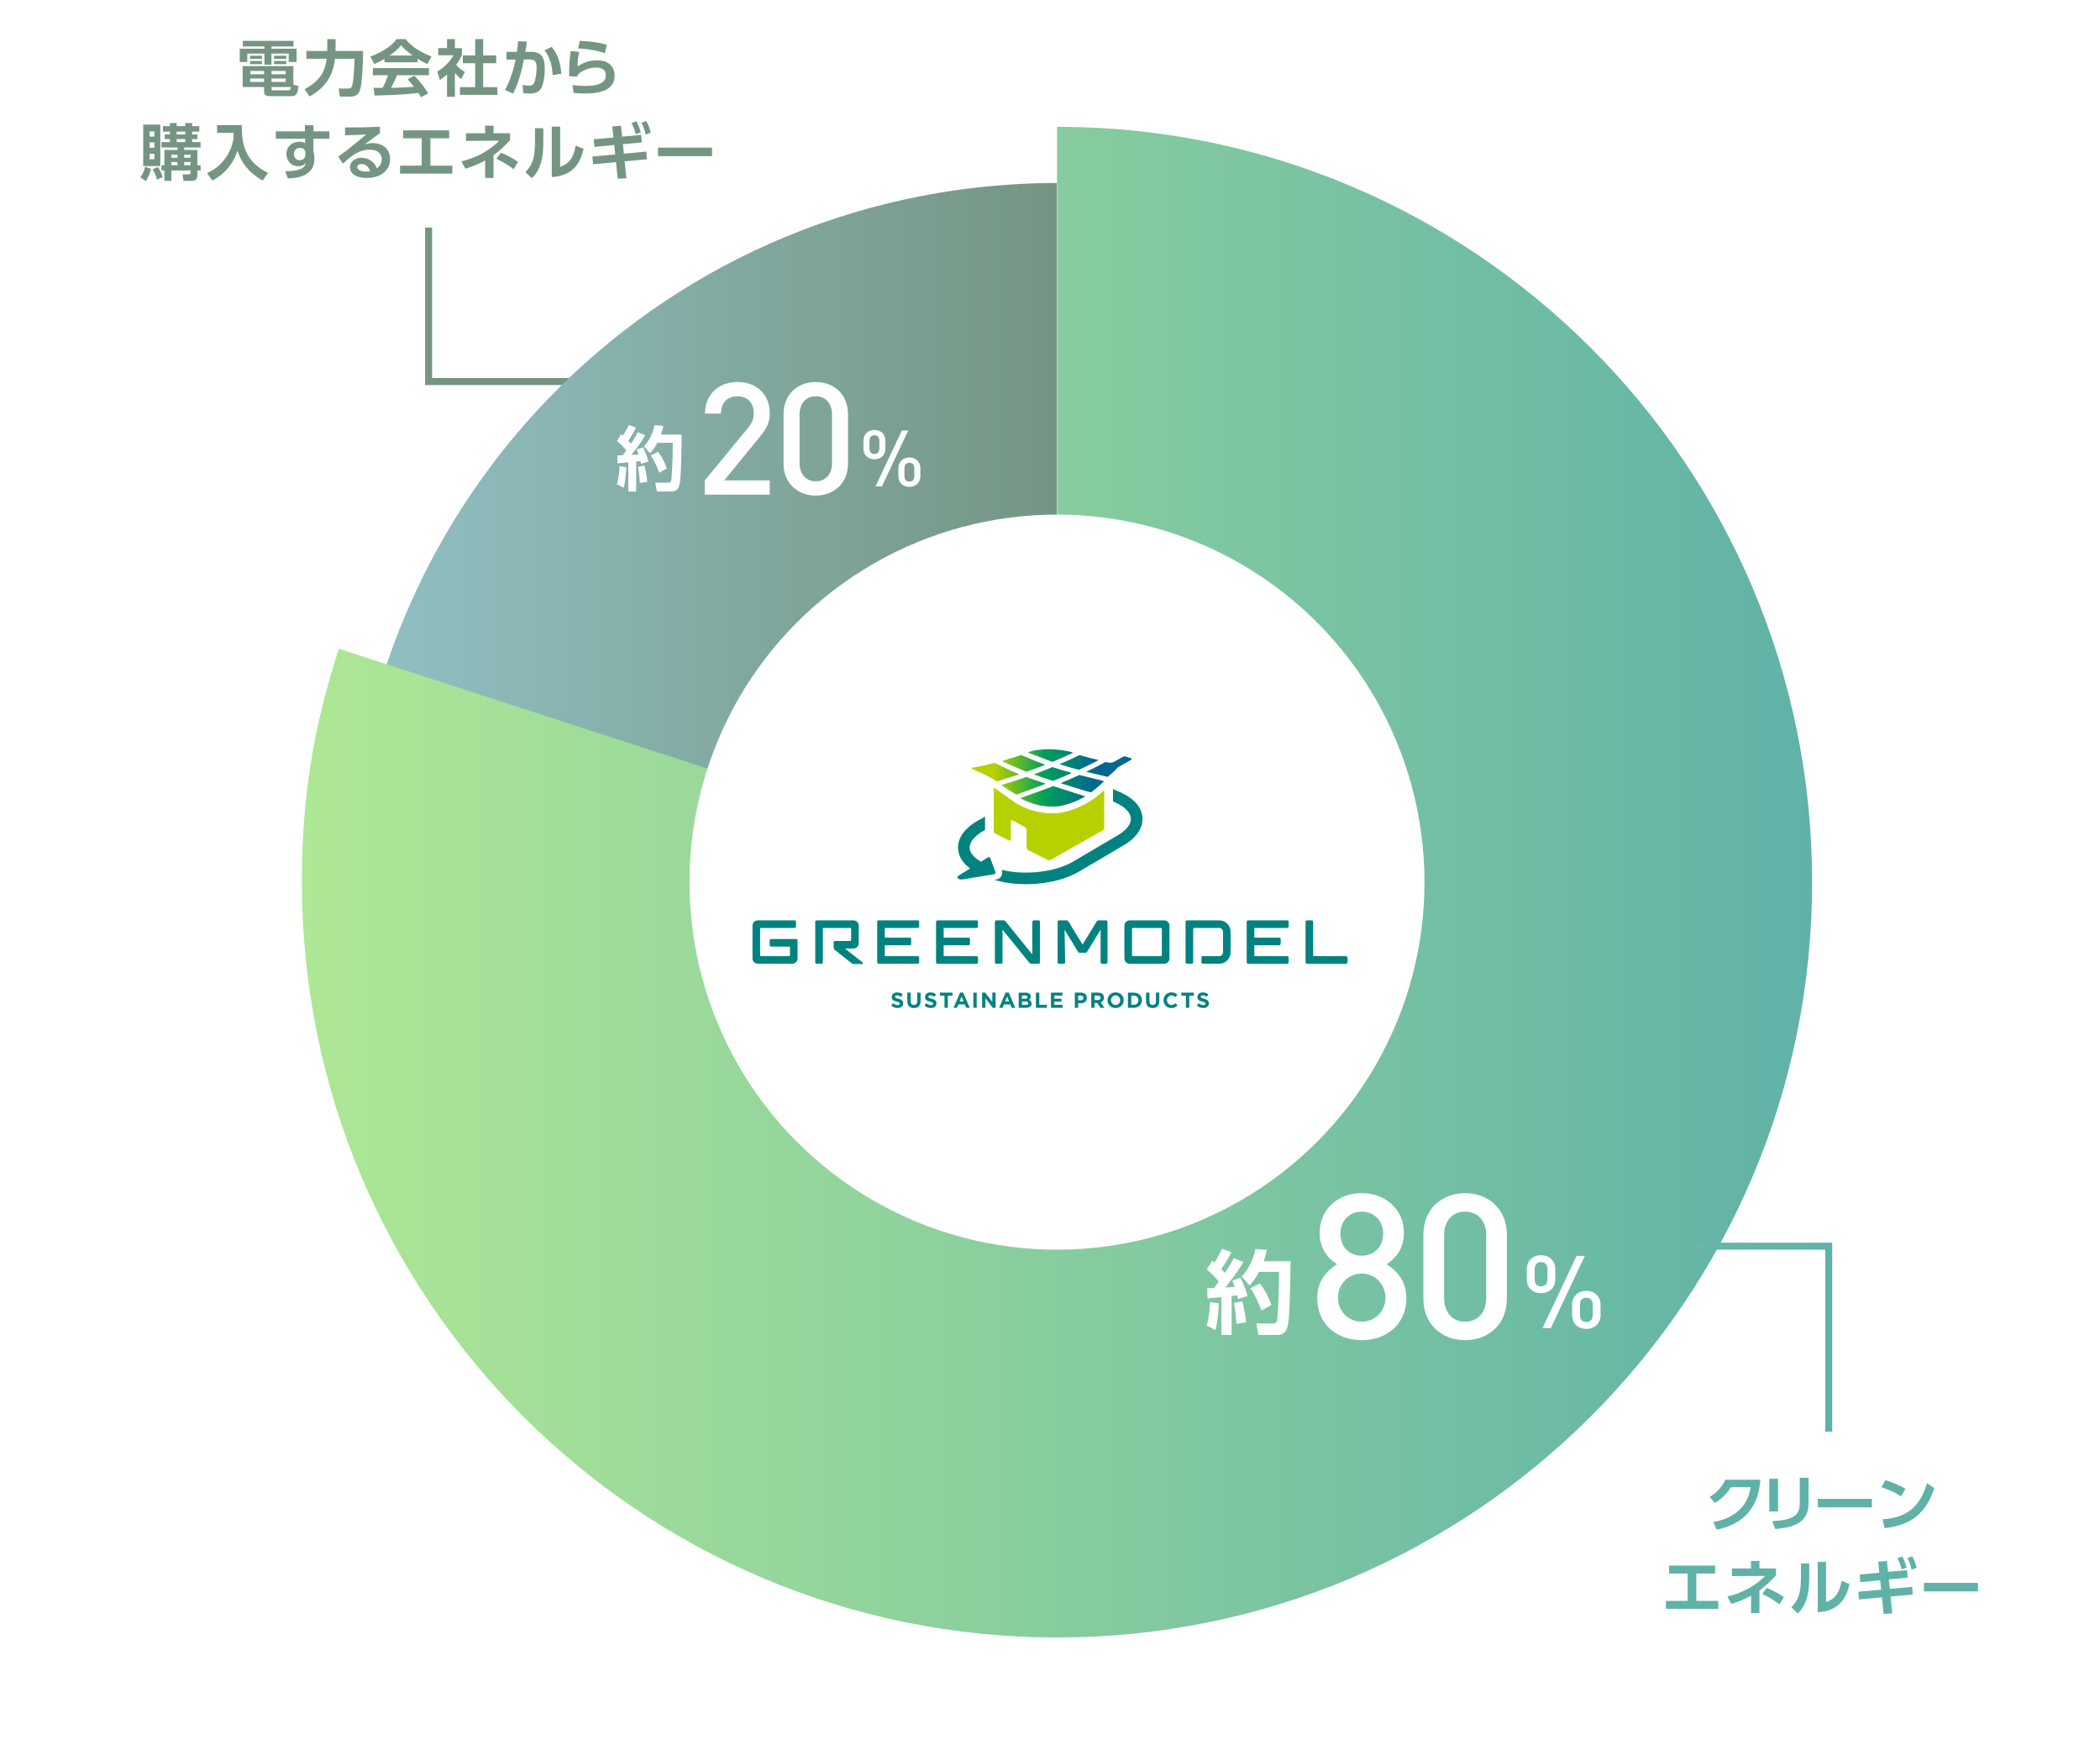 <?xml version="1.0" encoding="UTF-8"?><svg id="_レイヤー_1" xmlns="http://www.w3.org/2000/svg" width="600" height="500" xmlns:xlink="http://www.w3.org/1999/xlink" viewBox="0 0 600 500"><defs><style>.cls-1{fill:url(#_買う電気);}.cls-1,.cls-2,.cls-3,.cls-4,.cls-5,.cls-6,.cls-7,.cls-8,.cls-9,.cls-10,.cls-11,.cls-12,.cls-13,.cls-14,.cls-15,.cls-16,.cls-17{stroke-width:0px;}.cls-2{fill:#60b2a8;}.cls-3{fill:url(#_名称未設定グラデーション_3-7);}.cls-4{fill:url(#_名称未設定グラデーション_3-6);}.cls-5{fill:url(#_名称未設定グラデーション_3-4);}.cls-6{fill:url(#_名称未設定グラデーション_3-5);}.cls-7{fill:url(#_名称未設定グラデーション_3-2);}.cls-8{fill:url(#_名称未設定グラデーション_3-3);}.cls-9{fill:url(#_名称未設定グラデーション_3-9);}.cls-10{fill:url(#_名称未設定グラデーション_3-8);}.cls-18{stroke:url(#_名称未設定グラデーション_21);}.cls-18,.cls-19{fill:none;stroke-miterlimit:10;stroke-width:2px;}.cls-19{stroke:#759583;}.cls-11{fill:url(#_名称未設定グラデーション_2);}.cls-12{fill:url(#_名称未設定グラデーション_3);}.cls-13{fill:#b7d100;}.cls-14{filter:url(#drop-shadow-3);}.cls-14,.cls-15{fill:#fff;}.cls-16{fill:#759583;}.cls-17{fill:#008380;}</style><linearGradient id="_買う電気" x1="99.978" y1="167.194" x2="301.927" y2="167.194" gradientUnits="userSpaceOnUse"><stop offset="0" stop-color="#91c1c5"/><stop offset="1" stop-color="#759583"/></linearGradient><linearGradient id="_名称未設定グラデーション_2" x1="86.25" y1="252" x2="517.75" y2="252" gradientUnits="userSpaceOnUse"><stop offset="0" stop-color="#aee795"/><stop offset="1" stop-color="#60b2a8"/></linearGradient><filter id="drop-shadow-3" filterUnits="userSpaceOnUse"><feOffset dx="1" dy="1"/><feGaussianBlur result="blur" stdDeviation="2"/><feFlood flood-color="#000" flood-opacity=".3"/><feComposite in2="blur" operator="in"/><feComposite in="SourceGraphic"/></filter><linearGradient id="_名称未設定グラデーション_3" x1="283.966" y1="221.104" x2="312.983" y2="221.104" gradientUnits="userSpaceOnUse"><stop offset="0" stop-color="#b7d100"/><stop offset=".5" stop-color="#009e5a"/><stop offset="1" stop-color="#006692"/></linearGradient><linearGradient id="_名称未設定グラデーション_3-2" x1="283.966" y1="215.836" x2="312.983" y2="215.836" xlink:href="#_名称未設定グラデーション_3"/><linearGradient id="_名称未設定グラデーション_3-3" x1="283.966" y1="218.085" x2="312.983" y2="218.085" xlink:href="#_名称未設定グラデーション_3"/><linearGradient id="_名称未設定グラデーション_3-4" x1="283.966" y1="217.808" x2="312.984" y2="217.808" xlink:href="#_名称未設定グラデーション_3"/><linearGradient id="_名称未設定グラデーション_3-5" x1="283.966" y1="227.49" x2="312.983" y2="227.49" xlink:href="#_名称未設定グラデーション_3"/><linearGradient id="_名称未設定グラデーション_3-6" x1="283.966" y1="223.868" x2="312.983" y2="223.868" xlink:href="#_名称未設定グラデーション_3"/><linearGradient id="_名称未設定グラデーション_3-7" x1="283.966" y1="224.471" x2="312.984" y2="224.471" xlink:href="#_名称未設定グラデーション_3"/><linearGradient id="_名称未設定グラデーション_3-8" x1="283.966" y1="220.598" x2="312.984" y2="220.598" xlink:href="#_名称未設定グラデーション_3"/><linearGradient id="_名称未設定グラデーション_3-9" x1="283.966" y1="218.99" x2="312.983" y2="218.99" xlink:href="#_名称未設定グラデーション_3"/><linearGradient id="_名称未設定グラデーション_21" x1="484" y1="382" x2="523.5" y2="382" gradientUnits="userSpaceOnUse"><stop offset="0" stop-color="#69b8a6"/><stop offset="1" stop-color="#60b2a8"/></linearGradient></defs><polyline class="cls-19" points="122.457 65 122.457 109 164.339 109"/><path class="cls-1" d="M301.927,254.043l-199.96,28.082c-15.521-110.355,61.422-212.388,171.857-227.897,8.835-1.241,19.181-1.964,28.102-1.964v201.779Z"/><path class="cls-11" d="M302,252V36.217c119.155,0,215.75,96.609,215.75,215.783s-96.595,215.783-215.75,215.783-215.75-96.609-215.75-215.783c0-23.835,3.195-44.012,10.56-66.681l205.19,66.681Z"/><circle class="cls-14" cx="301" cy="251" r="105"/><path class="cls-17" d="M256.674,285.301c-.75-.192-.936-.285-.936-.57v-.013c0-.211.192-.378.558-.378s.744.161,1.129.428l.496-.719c-.44-.353-.979-.552-1.612-.552-.887,0-1.519.521-1.519,1.308v.012c0,.862.564,1.104,1.438,1.327.725.186.874.31.874.552v.012c0,.254-.236.409-.626.409-.496,0-.905-.205-1.296-.527l-.564.676c.521.465,1.184.694,1.841.694.936,0,1.593-.483,1.593-1.345v-.012c0-.757-.496-1.073-1.377-1.302Z"/><path class="cls-17" d="M262.066,286.045c0,.688-.353,1.041-.936,1.041s-.936-.366-.936-1.072v-2.455h-.955v2.48c0,1.277.713,1.928,1.879,1.928s1.904-.645,1.904-1.959v-2.449h-.955v2.487Z"/><path class="cls-17" d="M266.181,285.301c-.75-.192-.936-.285-.936-.57v-.013c0-.211.192-.378.558-.378s.744.161,1.129.428l.496-.719c-.44-.353-.98-.552-1.612-.552-.887,0-1.519.521-1.519,1.308v.012c0,.862.564,1.104,1.438,1.327.725.186.874.31.874.552v.012c0,.254-.236.409-.626.409-.496,0-.905-.205-1.296-.527l-.564.676c.521.465,1.184.694,1.841.694.936,0,1.593-.483,1.593-1.345v-.012c0-.757-.496-1.073-1.376-1.302Z"/><polygon class="cls-17" points="268.536 284.439 269.856 284.439 269.856 287.899 270.811 287.899 270.811 284.439 272.132 284.439 272.132 283.559 268.536 283.559 268.536 284.439"/><path class="cls-17" d="M274.313,283.528l-1.86,4.371h.974l.397-.974h1.835l.397.974h.998l-1.86-4.371h-.88ZM274.164,286.082l.577-1.407.576,1.407h-1.153Z"/><rect class="cls-17" x="278.099" y="283.559" width=".955" height="4.34"/><polygon class="cls-17" points="283.517 286.231 281.484 283.559 280.603 283.559 280.603 287.899 281.546 287.899 281.546 285.14 283.648 287.899 284.46 287.899 284.46 283.559 283.517 283.559 283.517 286.231"/><path class="cls-17" d="M287.328,283.528l-1.86,4.371h.973l.397-.974h1.835l.397.974h.998l-1.86-4.371h-.881ZM287.18,286.082l.577-1.407.576,1.407h-1.153Z"/><path class="cls-17" d="M293.936,285.63c.31-.173.57-.446.57-.936v-.012c0-.298-.099-.539-.298-.738-.248-.248-.639-.384-1.135-.384h-2.015v4.34h2.065c.98,0,1.625-.397,1.625-1.19v-.012c0-.583-.31-.874-.812-1.067ZM291.989,284.396h.942c.403,0,.626.161.626.446v.012c0,.322-.267.459-.688.459h-.881v-.918ZM293.8,286.59c0,.323-.254.472-.676.472h-1.135v-.955h1.104c.49,0,.707.18.707.471v.012Z"/><polygon class="cls-17" points="296.941 283.559 295.986 283.559 295.986 287.899 299.105 287.899 299.105 287.031 296.941 287.031 296.941 283.559"/><polygon class="cls-17" points="301.224 286.138 303.27 286.138 303.27 285.288 301.224 285.288 301.224 284.408 303.549 284.408 303.549 283.559 300.275 283.559 300.275 287.899 303.58 287.899 303.58 287.05 301.224 287.05 301.224 286.138"/><path class="cls-17" d="M308.86,283.559h-1.773v4.34h.955v-1.302h.725c.974,0,1.755-.521,1.755-1.525v-.012c0-.887-.626-1.501-1.662-1.501ZM309.555,285.09c0,.372-.279.657-.757.657h-.756v-1.327h.738c.477,0,.775.23.775.657v.012Z"/><path class="cls-17" d="M315.412,285.003v-.012c0-.409-.13-.75-.372-.992-.286-.285-.713-.441-1.265-.441h-1.984v4.34h.955v-1.389h.75l.93,1.389h1.116l-1.06-1.55c.552-.205.93-.645.93-1.346ZM314.444,285.053c0,.366-.267.614-.732.614h-.967v-1.247h.949c.465,0,.75.211.75.62v.012Z"/><path class="cls-17" d="M318.752,283.484c-1.339,0-2.313,1.011-2.313,2.245v.012c0,1.234.961,2.232,2.3,2.232s2.313-1.01,2.313-2.244v-.012c0-1.234-.961-2.232-2.3-2.232ZM320.054,285.741c0,.744-.533,1.352-1.302,1.352s-1.315-.62-1.315-1.364v-.012c0-.744.534-1.352,1.302-1.352s1.315.62,1.315,1.364v.012Z"/><path class="cls-17" d="M323.958,283.559h-1.693v4.34h1.693c1.364,0,2.306-.948,2.306-2.17v-.012c0-1.222-.942-2.158-2.306-2.158ZM325.266,285.741c0,.769-.527,1.296-1.308,1.296h-.738v-2.616h.738c.781,0,1.308.539,1.308,1.308v.012Z"/><path class="cls-17" d="M330.274,286.045c0,.688-.353,1.041-.936,1.041s-.936-.366-.936-1.072v-2.455h-.955v2.48c0,1.277.713,1.928,1.879,1.928s1.903-.645,1.903-1.959v-2.449h-.955v2.487Z"/><path class="cls-17" d="M334.693,287.093c-.744,0-1.259-.62-1.259-1.364v-.012c0-.744.527-1.352,1.259-1.352.434,0,.775.186,1.11.49l.608-.701c-.403-.397-.893-.67-1.711-.67-1.333,0-2.263,1.011-2.263,2.245v.012c0,1.246.949,2.232,2.226,2.232.837,0,1.333-.298,1.779-.775l-.608-.614c-.341.31-.645.508-1.141.508Z"/><polygon class="cls-17" points="337.512 284.439 338.833 284.439 338.833 287.899 339.788 287.899 339.788 284.439 341.108 284.439 341.108 283.559 337.512 283.559 337.512 284.439"/><path class="cls-17" d="M344.008,285.301c-.75-.192-.936-.285-.936-.57v-.013c0-.211.192-.378.558-.378s.744.161,1.129.428l.496-.719c-.44-.353-.98-.552-1.612-.552-.886,0-1.519.521-1.519,1.308v.012c0,.862.564,1.104,1.438,1.327.726.186.874.31.874.552v.012c0,.254-.236.409-.626.409-.496,0-.905-.205-1.296-.527l-.564.676c.521.465,1.184.694,1.841.694.936,0,1.594-.483,1.594-1.345v-.012c0-.757-.496-1.073-1.377-1.302Z"/><path class="cls-17" d="M367.772,262.91h-11.156c-.229,0-.415.186-.415.415v11.581c0,.228.186.414.415.414h11.156c.229,0,.415-.186.415-.414v-1.349c0-.229-.186-.415-.415-.415h-9.392v-3.11h7.113c.229,0,.415-.186.415-.415v-1.35c0-.228-.186-.414-.415-.414h-7.113v-2.764h9.392c.229,0,.415-.186.415-.415v-1.349c0-.229-.186-.415-.415-.415Z"/><path class="cls-17" d="M267.856,275.32h11.156c.228,0,.414-.186.414-.414v-1.349c0-.229-.186-.415-.414-.415h-9.393v-3.11h7.114c.228,0,.414-.186.414-.415v-1.35c0-.228-.186-.414-.414-.414h-7.114v-2.764h9.393c.228,0,.414-.186.414-.415v-1.349c0-.229-.186-.415-.414-.415h-11.156c-.229,0-.415.186-.415.415v11.581c0,.228.186.414.415.414Z"/><path class="cls-17" d="M262.615,274.906v-1.349c0-.229-.186-.415-.414-.415h-9.393v-3.11h7.114c.228,0,.414-.186.414-.415v-1.35c0-.228-.186-.414-.414-.414h-7.114v-2.764h9.393c.228,0,.414-.186.414-.415v-1.349c0-.229-.186-.415-.414-.415h-11.157c-.229,0-.414.186-.414.415v11.581c0,.228.186.414.414.414h11.157c.228,0,.414-.186.414-.414Z"/><path class="cls-17" d="M332.595,275.321c.847,0,1.535-.689,1.535-1.536v-9.339c0-.847-.689-1.536-1.535-1.536h-9.807c-.847,0-1.535.689-1.535,1.536v9.339c0,.847.689,1.536,1.535,1.536h9.807ZM323.432,272.894v-7.557c0-.136.111-.248.248-.248h8.024c.137,0,.248.111.248.248v7.557c0,.137-.111.248-.248.248h-8.024c-.137,0-.248-.111-.248-.248Z"/><path class="cls-17" d="M286.431,274.906v-9.347l7.699,9.519c.111.139.328.243.507.243h2.079c.229,0,.414-.186.414-.415v-11.581c0-.229-.186-.415-.414-.415h-1.35c-.229,0-.415.186-.415.415v9.347l-7.698-9.52c-.112-.138-.329-.242-.507-.242h-2.078c-.228,0-.414.186-.414.415v11.581c0,.229.186.415.414.415h1.35c.228,0,.414-.186.414-.415Z"/><path class="cls-17" d="M316.013,262.91h-2.146c-.186,0-.4.12-.499.279l-4.065,6.644-4.066-6.642c-.096-.16-.311-.281-.498-.281h-2.145c-.228,0-.414.186-.414.415v11.581c0,.229.186.415.414.415h1.326c.11,0,.215-.043.293-.123.078-.08.12-.185.118-.296l-.166-9.287,3.855,6.298c.098.16.312.28.499.28h1.569c.186,0,.401-.12.499-.279l3.867-6.321v9.312c0,.229.186.415.415.415h1.144c.228,0,.414-.186.414-.415v-11.581c0-.229-.186-.415-.414-.415Z"/><path class="cls-17" d="M384.585,273.142l-9.393-.018v-9.799c0-.229-.186-.415-.414-.415h-1.35c-.228,0-.414.186-.414.415v11.581c0,.229.186.415.414.415h11.157c.229,0,.415-.186.415-.415v-1.349c0-.229-.186-.415-.415-.415Z"/><path class="cls-17" d="M227.463,268.235h-7.144c-.228,0-.414.186-.414.415v1.35c0,.229.186.415.414.415h5.381v2.479c0,.137-.111.248-.249.248h-8.024c-.137,0-.248-.111-.248-.248v-7.557c0-.136.111-.248.248-.248h9.591c.229,0,.415-.186.415-.414v-1.35c0-.229-.186-.415-.415-.415h-10.482c-.847,0-1.536.689-1.536,1.536v9.34c0,.847.689,1.535,1.536,1.535h9.807c.847,0,1.536-.689,1.536-1.535v-5.137c0-.229-.186-.415-.415-.415Z"/><path class="cls-17" d="M246.438,274.913l-5.017-3.932h2.402c.846,0,1.535-.688,1.535-1.535v-5c0-.847-.689-1.535-1.535-1.535h-10.482c-.228,0-.414.186-.414.415v11.581c0,.228.186.414.414.414h1.35c.229,0,.414-.186.414-.414v-9.817h7.827c.136,0,.247.111.247.248v3.216c0,.137-.111.248-.247.248h-4.377c-.204,0-.371.167-.371.371v1.554c0,.204.131.475.291.601l4.849,3.833c.123.114.341.201.507.204l2.42.034c.198,0,.265-.116.284-.164.021-.051.053-.184-.098-.323Z"/><path class="cls-17" d="M348.345,262.911l-9.197-.002c-.229,0-.415.186-.415.414v11.624c0,.204.167.371.371.371h1.431c.204,0,.371-.167.371-.371v-9.493c0-.205.166-.371.371-.371h7.067c.596,0,1.08.485,1.08,1.081v5.898c0,.596-.484,1.081-1.08,1.081h-4.713c-.204,0-.371.167-.371.371v1.433c0,.204.167.371.371.371l4.713-.002c1.794,0,3.254-1.46,3.254-3.254v-5.898c0-1.794-1.459-3.254-3.254-3.254Z"/><path class="cls-17" d="M326.421,233.638c-.157-3-2.435-5.609-6.414-7.344l-1.68-.732c-.11-.048-.222-.094-.334-.14v3.533l.689.3c2.728,1.189,4.341,2.901,4.428,4.557.087,1.656-1.348,3.449-3.936,4.917l-12.787,7.529c-4.916,2.788-12.725,3.696-18.96,2.496-.415-.085-.814-.177-1.197-.274l.087.468c.095.513-.023,1.051-.323,1.476-.301.425-.768.715-1.283.797l-.657.104c.423.129.863.254,1.319.371.005.001.01.003.015.004,2.406.595,5.047.889,7.728.889.404,0,.809-.008,1.214-.021,4.99-.163,9.995-1.327,13.692-3.425l12.787-7.529c3.776-2.142,5.768-4.974,5.611-7.975Z"/><path class="cls-17" d="M284.405,249.094l-1.451-3.927c-.053-.143-.155-.247-.287-.292-.133-.045-.277-.026-.406.054l-1.976,1.226c-.194-.109-.381-.22-.56-.333-1.656-1.049-2.612-2.295-2.679-3.557-.087-1.657,1.348-3.448,3.936-4.917l.461-.262v-3.812l-2.097,1.19c-3.775,2.142-5.768,4.973-5.611,7.974.101,1.931,1.085,3.697,2.83,5.175.191.162.392.321.602.475l-3.397,2.109c-.237.155-.226.435-.16.598,0,0,.199.574,1.52.416l8.903-1.482c.15-.025.272-.105.343-.227.071-.121.08-.267.028-.41Z"/><path class="cls-12" d="M300.744,219.136c-.018-.006-.037-.005-.054.002-2.065.845-3.079,1.239-5.166,2.003-.031.011-.051.041-.051.074,0,.033.021.062.052.073,2.113.754,3.157,1.104,5.318,1.784.008.002.016.004.023.004.01,0,.02-.002.029-.006,2.079-.83,3.093-1.257,5.167-2.176.03-.013.049-.044.046-.077s-.025-.061-.057-.07c-2.139-.605-3.18-.921-5.307-1.611Z"/><path class="cls-7" d="M293.796,215.007l6.834,2.632c.009.004.018.005.028.005.01,0,.02-.002.03-.006,2.364-.979,3.504-1.481,5.812-2.559.033-.016.05-.052.042-.088-.006-.029-.029-.052-.058-.059-2.149-.606-4.445-.818-5.993-.888-.293-.014-.61-.02-.941-.018-1.7.007-4.104.23-5.753.834-.031.011-.051.04-.051.073s.02.062.05.073Z"/><path class="cls-8" d="M286.448,217.525c.808.331,1.758.757,2.764,1.209,1.405.63,2.858,1.282,4.047,1.728.009.003.018.005.027.005.009,0,.018-.001.026-.004,2.104-.741,3.119-1.12,5.174-1.932.03-.012.05-.042.049-.074,0-.033-.022-.061-.053-.072-1.513-.518-2.821-1.068-4.205-1.65-.798-.335-1.623-.682-2.493-1.024-.017-.007-.036-.007-.054-.001-.012.004-.16.049-.365.112-.593.181-1.826.558-2.905.894-2.058.642-2.059.658-2.063.734-.002.033.019.065.05.078Z"/><path class="cls-5" d="M302.841,218.294c.002.033.024.061.055.071,2.129.661,3.171.963,5.307,1.539.007.002.014.003.02.003.011,0,.022-.002.033-.007,2.435-1.128,3.174-1.482,5.474-2.674.029-.015.046-.047.041-.079s-.028-.059-.06-.066c-1.471-.33-2.41-.589-3.498-.889-.532-.147-1.082-.299-1.761-.478-.018-.005-.037-.003-.054.005-2.315,1.117-3.163,1.495-5.51,2.501-.03.013-.049.043-.047.076Z"/><path class="cls-6" d="M309.94,227.438c-1.611-.475-3.554-1.11-5.433-1.725-1.293-.423-2.515-.823-3.554-1.145-.017-.005-.035-.005-.052.002-2.242.886-7.639,2.794-9.239,3.358-.029.01-.049.036-.052.067-.003.031.013.06.04.075,1.58.883,3.265,1.526,5.008,1.912,1.306.289,2.648.434,4.01.434.584,0,1.172-.027,1.762-.08.957-.11,4.176-.821,7.528-2.756.027-.016.042-.046.038-.077-.004-.031-.026-.057-.055-.066Z"/><path class="cls-4" d="M315.32,223.119c-.506-.152-1.655-.429-2.985-.749-1.301-.313-2.775-.669-3.94-.978-.017-.005-.036-.003-.053.004-2.054.941-3.066,1.382-5.156,2.249-.031.013-.05.043-.048.076.002.033.024.061.056.071.975.29,1.988.614,2.967.927,1.805.577,3.672,1.174,5.503,1.627.006.002.013.002.019.002.016,0,.032-.005.046-.015,1.245-.905,2.601-2.058,3.625-3.083.019-.019.027-.048.02-.074-.007-.027-.027-.048-.053-.056Z"/><path class="cls-3" d="M298.658,223.889c0-.033-.022-.062-.054-.072-2.143-.704-3.187-1.068-5.316-1.856-.017-.006-.036-.006-.053,0-2.723.948-4.064,1.379-6.831,2.198l-.158.05c-.028.009-.048.032-.053.061-.005.029.006.058.029.076.694.536,1.589,1.079,2.535,1.654.521.317,1.06.644,1.576.977.013.008.028.013.042.013.009,0,.018-.001.026-.004,2.916-1.031,6.243-2.271,8.206-3.019.031-.012.051-.042.05-.075Z"/><path class="cls-10" d="M291.076,221.176c0-.033-.019-.063-.05-.075-1.471-.573-2.83-1.231-4.145-1.868-.882-.427-1.794-.869-2.743-1.288-.016-.007-.035-.009-.052-.004-3.908,1.043-5.759,1.292-6.373,1.351h-.007c-.079.008-.138.073-.138.151,0,.058.033.109.086.135,0,0,.009.004.01.004.82.355,3.682,1.62,6.103,2.99.27.153.589.365,1.004.668.014.01.03.015.046.015.008,0,.016-.001.024-.004,3.38-1.089,5.459-1.764,6.181-2.005.031-.01.053-.039.053-.072Z"/><path class="cls-9" d="M323.356,216.822c-.004-.046-.033-.13-.178-.179l-1.635-.55c-.179-.06-.448-.035-.612.057l-2.628,1.468c-.005.002-.01.004-.015.006-.32.179-.685.275-1.054.276-.164,0-.33-.018-.494-.054l-.827-.167c-.018-.004-.036,0-.052.008-2.331,1.249-2.965,1.552-5.326,2.682-.03.014-.047.045-.044.078s.027.06.059.068c2.766.699,5.874,1.394,5.905,1.401.006.001.011.002.017.002.018,0,.036-.006.05-.018.082-.068,2.017-1.676,2.728-2.547.066-.086.152-.158.25-.209l3.719-2.114c.132-.075.144-.163.14-.209Z"/><path class="cls-13" d="M301.019,232.341c-.033,0-.067,0-.1,0-6.895,0-11.043-3.106-12.609-4.279-.098-.074-.187-.14-.266-.198-1.095-.801-2.609-1.885-4.114-2.883v12.362c0,.304.222.664.493.801l3.89,1.965c.271.137.493,0,.493-.303v-5.181c0-.304.218-.433.484-.287l3.537,1.937c.267.146.484.514.484.818v4.989c0,.304.222.664.493.801l5.443,2.749c.271.137.71.128.976-.019l14.785-8.361c.266-.147.483-.517.483-.82v-10.734c-1.955,1.821-3.243,2.676-3.432,2.798-5.338,3.45-9.5,3.838-11.041,3.845Z"/><path class="cls-16" d="M83.858,13.273h-6.302v.646h7.184v3.788h-2.251v-2.409h-4.933v3.177h-2.018v-3.177h-4.879v2.409h-2.161v-3.788h7.04v-.646h-6.157v-1.605h14.477v1.605ZM85.263,24.551c-.162,1.989-.505,2.915-1.927,2.915h-6.086c-.99,0-1.801-.157-1.801-1.257v-1.345h-6.121v-5.987h14.494v5.289l1.44.385ZM74.855,15.927v.873h-3.421v-.873h3.421ZM74.855,17.411v.907h-3.421v-.907h3.421ZM75.449,22.438h-3.979v.978h3.979v-.978ZM75.449,20.273h-3.907v.943h3.907v-.943ZM81.625,20.273h-4.051v.943h4.051v-.943ZM81.625,22.438h-4.051v.978h4.051v-.978ZM82.346,25.79c.486,0,.684-.035.792-.926h-5.563v.489c0,.349.072.437.414.437h4.357ZM81.806,15.927v.873h-3.512v-.873h3.512ZM81.806,17.411v.907h-3.512v-.907h3.512Z"/><path class="cls-16" d="M87.05,25.476c4.808-2.601,5.888-5.517,6.266-8.693h-5.779v-2.217h5.941c.036-.559.036-.942.036-1.501v-1.902h2.377v1.955c0,.401-.018.697-.018,1.448h7.868c-.036,2.724-.162,8.973-.883,11.172-.558,1.729-1.944,1.868-2.935,1.868h-2.791l-.396-2.305h2.646c.612,0,1.062-.069,1.296-1.047.433-1.746.559-5.865.612-7.472h-5.581c-.595,5.831-3.745,8.798-7.293,10.788l-1.368-2.095Z"/><path class="cls-16" d="M109.836,16.835c-1.44.838-2.341,1.222-2.899,1.466l-1.116-2.146c4.375-1.658,6.518-3.596,7.49-4.992h2.557c.973,1.187,2.737,3.142,7.437,4.992l-1.152,2.129c-.576-.244-1.459-.61-2.845-1.483v.995h-9.471v-.96ZM120.278,27.779c-.198-.349-.324-.61-.72-1.239-2.323.263-5.258.611-12.532.751l-.288-2.199c.234,0,2.161.018,2.575.018.522-.961,1.134-2.392,1.548-3.613h-4.32v-2.043h16.024v2.043h-9.129c-.685,1.553-1.134,2.548-1.692,3.596.576,0,3.583-.07,6.536-.297-.396-.523-.864-1.1-1.818-2.165l1.908-.995c2.053,1.973,3.583,4.417,3.961,5.011l-2.053,1.134ZM117.884,15.857c-1.944-1.396-2.845-2.409-3.312-2.95-.864,1.17-2.143,2.182-3.241,2.95h6.554Z"/><path class="cls-16" d="M129.971,27.641h-2.25v-6.337c-.919.785-1.531,1.204-2.053,1.554l-.738-2.392c2.034-1.204,3.871-3.143,4.609-4.679h-4.34v-2.042h2.521v-2.583h2.25v2.583h1.999v2.042c-.631,1.257-1.099,2.008-1.657,2.741,1.135,1.274,1.945,1.71,2.503,2.024l-1.098,2.043c-.54-.472-1.135-1.013-1.747-1.799v6.844ZM135.769,11.162h2.287v4.678h3.709v2.217h-3.709v6.843h4.051v2.199h-10.695v-2.199h4.357v-6.843h-3.529v-2.217h3.529v-4.678Z"/><path class="cls-16" d="M144.27,25.702c1.602-2.74,2.664-6.686,3.042-8.692l-2.593.018v-2.218h2.972c.162-1.117.233-1.78.323-3.037l2.521.122c-.126.943-.181,1.379-.433,2.915h1.621c2.664,0,3.925,1.188,3.925,4.905,0,1.274-.18,3.701-.864,5.202-.612,1.327-1.746,1.798-3.331,1.798-.973,0-1.711-.087-1.98-.122l-.145-2.339c.324.069,1.062.209,1.801.209,1.188,0,1.44-.523,1.711-1.466.252-.908.468-2.305.468-3.544,0-1.99-.468-2.496-2.251-2.479l-1.368.018c-.504,2.723-1.584,6.912-3.097,9.758l-2.322-1.048ZM157.881,21.461c-.09-2.531-.72-5.062-2.286-7.088l2.034-.977c1.837,2.129,2.557,4.887,2.755,7.646l-2.503.419Z"/><path class="cls-16" d="M165.507,14.827c-.324,1.17-.432,2.008-.486,4.138,1.729-1.135,3.529-1.729,5.6-1.729,4.142,0,4.988,2.74,4.988,4.276,0,3.91-3.439,5.202-8.391,5.202-1.657,0-2.719-.104-3.35-.175l-.288-2.251c.828.104,2.071.262,3.583.262,4.664,0,5.942-1.362,5.942-3.125,0-1.257-1.009-2.13-2.755-2.13-2.07,0-4.214.838-5.33,2.147-.018.209-.036.279-.054.437l-2.358-.088c.054-4.084.09-4.992.468-7.191l2.431.227ZM172.799,15.211c-.504-.191-2.845-1.117-7.598-1.361l.414-2.164c3.673.122,5.798.523,7.778,1.1l-.595,2.426Z"/><path class="cls-16" d="M43.145,48.271c-.126.471-.541,2.217-1.495,3.474l-1.566-1.135c.738-.978,1.026-1.624,1.404-2.985l1.657.646ZM40.911,35.58h4.897v11.854h-4.897v-11.854ZM42.748,37.535v1.467h1.368v-1.467h-1.368ZM42.748,40.678v1.536h1.368v-1.536h-1.368ZM42.748,43.925v1.571h1.368v-1.571h-1.368ZM45.161,47.747c.612.908,1.08,2.061,1.332,2.881l-1.639.663c-.414-1.379-.63-1.92-1.242-2.985l1.549-.559ZM46.133,48.707v-1.519h.828v-4.363h3.745v-.698h-4.573v-1.536h2.413v-.855h-1.494v-1.327h1.494v-.803h-1.999v-1.571h1.999v-.89h1.927v.89h2.448v-.89h1.963v.89h2.053v1.571h-2.053v.803h1.513v1.327h-1.513v.855h2.431v1.536h-4.682v.698h3.764v4.363h.918v1.519h-.918v1.432c0,1.03-.486,1.519-1.585,1.519h-2.413l-.233-1.867h1.836c.415,0,.433-.245.433-.367v-.716h-5.474v2.95h-1.999v-2.95h-.828ZM48.96,44.187v.873h1.746v-.873h-1.746ZM48.96,46.281v.907h1.746v-.907h-1.746ZM50.473,37.605v.803h2.448v-.803h-2.448ZM50.473,39.735v.855h2.448v-.855h-2.448ZM52.633,44.187v.873h1.801v-.873h-1.801ZM52.633,46.281v.907h1.801v-.907h-1.801Z"/><path class="cls-16" d="M62.018,35.737h7.076c-.126,6.093,1.351,10.597,7.49,13.669l-1.549,2.182c-3.961-2.287-6.031-4.992-7.202-8.536-1.152,3.753-3.78,6.79-7.166,8.536l-1.512-2.112c1.35-.646,3.69-1.78,5.707-4.975,1.909-3.038,1.909-5.446,1.891-6.546h-4.735v-2.218Z"/><path class="cls-16" d="M94.116,37.519v2.112h-4.573v3.561c.108.506.288,1.188.288,2.199,0,5.045-5.077,5.499-7.599,5.586l-.737-2.077c5.023.018,5.653-1.361,5.888-2.427-.217.314-.721,1.013-2.143,1.013-2.143,0-3.403-1.658-3.403-3.474,0-2.217,1.71-3.526,3.745-3.526.792,0,1.206.192,1.603.437l-.019-1.291h-8.372v-2.112h8.337l-.036-1.746h2.448v1.746h4.573ZM87.257,43.558c-.091-.437-.271-1.309-1.531-1.309-.846,0-1.746.523-1.746,1.728,0,.611.324,1.781,1.639,1.781.954,0,1.639-.611,1.639-1.554v-.646Z"/><path class="cls-16" d="M108.548,38.042c-.972.646-2.881,2.095-4.303,3.177.846-.227,1.674-.349,2.286-.349,2.143,0,4.916,1.151,4.916,4.591,0,3.352-2.791,5.376-6.645,5.376-3.331,0-4.825-1.501-4.825-3.055,0-1.536,1.422-2.723,3.331-2.723,1.639,0,3.619.942,4.339,3.02,1.045-.628,1.44-1.658,1.44-2.549,0-1.605-1.116-2.775-3.529-2.775-2.79,0-4.843,1.467-7.58,3.98l-1.35-1.955c.737-.524,3.889-2.863,8.012-6.372-1.927.122-3.763.21-6.05.244v-2.251c3.943.017,5.689,0,9.957-.175v1.815ZM103.254,46.857c-.737,0-1.188.453-1.188.82,0,.82,1.008,1.344,2.521,1.344.612,0,.99-.087,1.152-.122-.45-1.274-1.242-2.042-2.485-2.042Z"/><path class="cls-16" d="M122.973,47.328h6.266v2.27h-14.944v-2.27h6.193v-7.82h-5.293v-2.269h13.144v2.269h-5.365v7.82Z"/><path class="cls-16" d="M138.607,35.912h2.395v2.147h4.735v1.973c-1.495,1.623-2.773,2.862-4.735,4.312v6.493h-2.395v-4.992c-2.035,1.1-3.422,1.658-5.636,2.356l-1.135-2.112c3.043-.768,7.256-2.269,10.804-5.899l-9.507.052v-2.182h5.474v-2.147ZM146.728,48.323c-2.179-1.676-3.943-2.514-4.934-2.968l1.332-1.745c1.621.663,3.512,1.658,4.88,2.636l-1.278,2.077Z"/><path class="cls-16" d="M155.235,40.678c0,6.494-1.837,8.851-3.295,10.229l-1.818-1.764c1.674-1.745,2.736-3.509,2.736-8.273v-4.242h2.377v4.05ZM160.043,47.678c1.801-.769,3.619-1.536,4.429-6.092l2.27.942c-.738,3.142-2.359,7.698-9.093,8.047v-14.401h2.395v11.504Z"/><path class="cls-16" d="M178.254,43.89l6.41-.576.144,2.183-6.338.593.505,4.818-2.485.14-.486-4.73-6.535.593-.217-2.199,6.519-.594-.271-2.705-5.672.541-.18-2.165,5.617-.523-.323-3.159,2.484-.192.324,3.125,5.42-.507.216,2.147-5.42.506.288,2.706ZM181.801,34.62c.666,1.135,1.062,2.409,1.297,3.178l-1.477.541c-.307-1.274-.612-2.095-1.188-3.194l1.368-.524ZM184.646,34.568c.631,1.117.883,1.885,1.297,3.299l-1.459.559c-.323-1.344-.611-2.164-1.206-3.352l1.368-.506Z"/><path class="cls-16" d="M203.441,42.179v2.427h-15.448v-2.427h15.448Z"/><path class="cls-2" d="M489.502,434.795c4.898-.873,9.634-3.422,10.695-9.95h-5.636c-.972,1.483-2.34,3.143-4.573,4.521l-1.53-1.729c2.232-1.344,3.602-3.037,4.52-4.94h9.993c-.288,3.509-1.387,12.098-12.496,14.262l-.973-2.164Z"/><path class="cls-2" d="M508.015,431.775h-2.503v-9.34h2.503v9.34ZM516.729,429.471c0,6.092-5.276,6.947-9.507,7.314l-.864-2.234c4.861-.297,7.85-1.065,7.85-4.905v-7.489h2.521v7.314Z"/><path class="cls-2" d="M534.82,428.179v2.427h-15.448v-2.427h15.448Z"/><path class="cls-2" d="M543.137,427.463c-.792-.523-2.646-1.676-5.582-2.601l1.099-2.008c1.314.385,3.331,1.03,5.779,2.462l-1.296,2.146ZM537.896,434.01c5.348-.42,10.354-2.147,12.658-10.334l2.106,1.431c-2.143,6.441-5.852,10.544-14.224,11.434l-.541-2.53Z"/><path class="cls-2" d="M484.664,457.328h6.266v2.27h-14.944v-2.27h6.193v-7.82h-5.293v-2.269h13.144v2.269h-5.365v7.82Z"/><path class="cls-2" d="M500.299,445.912h2.395v2.147h4.735v1.973c-1.495,1.623-2.773,2.862-4.735,4.312v6.493h-2.395v-4.992c-2.035,1.1-3.422,1.658-5.636,2.356l-1.135-2.112c3.043-.768,7.256-2.269,10.804-5.899l-9.507.052v-2.182h5.474v-2.147ZM508.419,458.323c-2.179-1.676-3.943-2.514-4.934-2.968l1.332-1.745c1.621.663,3.512,1.658,4.88,2.636l-1.278,2.077Z"/><path class="cls-2" d="M516.927,450.678c0,6.494-1.837,8.851-3.295,10.229l-1.818-1.764c1.674-1.745,2.736-3.509,2.736-8.273v-4.242h2.377v4.05ZM521.734,457.678c1.801-.769,3.619-1.536,4.429-6.092l2.27.942c-.738,3.142-2.359,7.698-9.093,8.047v-14.401h2.395v11.504Z"/><path class="cls-2" d="M539.945,453.89l6.41-.576.144,2.183-6.338.593.505,4.818-2.485.14-.486-4.73-6.535.593-.217-2.199,6.519-.594-.271-2.705-5.672.541-.18-2.165,5.617-.523-.323-3.159,2.484-.192.324,3.125,5.42-.507.216,2.147-5.42.506.288,2.706ZM543.492,444.62c.666,1.135,1.062,2.409,1.297,3.178l-1.477.541c-.307-1.274-.612-2.095-1.188-3.194l1.368-.524ZM546.337,444.568c.631,1.117.883,1.885,1.297,3.299l-1.459.559c-.323-1.344-.611-2.164-1.206-3.352l1.368-.506Z"/><path class="cls-2" d="M565.133,452.179v2.427h-15.448v-2.427h15.448Z"/><polyline class="cls-18" points="522.5 409 522.5 356 484 356"/><path class="cls-15" d="M348.248,372.323c-.104,2.366-.364,5.33-.988,7.593l-2.496-1.223c.624-2.132.937-4.706.962-6.734l2.522.364ZM344.92,367.981c.988,0,1.456,0,1.95-.026.468-.598.988-1.3,1.352-1.82-.987-1.273-2.132-2.443-3.432-3.458l1.534-2.522c.364.261.468.364.676.494,1.092-1.689,1.742-3.094,2.158-3.926l2.652.988c-.832,1.846-2.341,4.107-2.86,4.784.286.286.546.571,1.014,1.144,1.404-2.08,2.055-3.354,2.522-4.238l2.73,1.093c-1.04,1.872-2.133,3.562-5.122,7.306.779-.025,1.949-.104,2.678-.182-.312-.962-.468-1.3-.702-1.794l2.34-.807c.391.755,1.196,2.236,2.028,5.2l-2.704.885c-.13-.521-.182-.754-.26-1.066-.364.052-1.274.182-1.586.208v11.103h-2.912v-10.791c-1.82.183-2.99.261-3.979.339l-.078-2.912ZM354.931,371.751c.754,2.626,1.014,5.305,1.065,6.007l-2.729.441c-.053-1.222-.364-4.42-.729-6.006l2.393-.442ZM361.95,357.061c-.182.832-.39,1.794-.909,3.225h7.696c-.208,11.882-.286,17.316-1.04,19.215-.183.416-.78,1.846-2.419,1.846h-5.72l-.624-3.276h4.628c.729,0,1.093-.078,1.3-.832.104-.364.572-6.006.572-13.91h-5.72c-1.145,2.21-2.08,3.198-2.704,3.874l-2.236-2.574c1.586-1.638,3.198-4.368,3.926-7.826l3.25.26ZM360.026,366.629c1.196,1.639,2.444,3.796,3.225,6.215l-2.86,1.508c-.572-1.639-1.742-4.368-3.146-6.37l2.782-1.353Z"/><path class="cls-15" d="M389.052,382.848c-7.078,0-12.705-4.524-12.705-12.009,0-4.931,2.785-7.947,5.686-9.688-2.669-1.624-4.989-4.524-4.989-8.876,0-6.903,5.279-11.429,12.009-11.429s12.067,4.525,12.067,11.429c0,4.352-2.321,7.252-4.989,8.876,2.9,1.741,5.685,4.758,5.685,9.688,0,7.484-5.685,12.009-12.763,12.009ZM389.052,363.819c-3.829,0-6.787,3.075-6.787,6.904s2.958,6.845,6.787,6.845,6.788-3.017,6.788-6.845-2.959-6.904-6.788-6.904ZM389.052,346.125c-3.597,0-6.092,2.727-6.092,6.324,0,3.654,2.495,6.265,6.092,6.265s6.149-2.61,6.149-6.265c0-3.598-2.553-6.324-6.149-6.324Z"/><path class="cls-15" d="M418.58,382.848c-6.556,0-11.893-4.467-11.893-11.834v-18.333c0-7.367,5.337-11.835,11.893-11.835,6.613,0,11.951,4.468,11.951,11.835v18.333c0,7.367-5.338,11.834-11.951,11.834ZM424.613,352.854c0-3.944-2.263-6.729-6.033-6.729-3.713,0-5.976,2.785-5.976,6.729v17.984c0,3.945,2.263,6.729,5.976,6.729,3.771,0,6.033-2.784,6.033-6.729v-17.984Z"/><path class="cls-15" d="M440.3,369.418c-2.263,0-4.061-1.45-4.061-3.944v-2.93c0-2.495,1.798-3.975,4.061-3.975s4.062,1.479,4.062,3.975v2.93c0,2.494-1.799,3.944-4.062,3.944ZM442.128,362.631c0-1.306-.581-2.089-1.828-2.089s-1.827.755-1.827,2.089v2.756c0,1.334.58,2.06,1.827,2.06s1.828-.755,1.828-2.06v-2.756ZM443.085,379.426h-2.379l9.746-20.653h2.35l-9.717,20.653ZM453.237,379.629c-2.263,0-4.062-1.479-4.062-3.974v-2.93c0-2.495,1.799-3.975,4.062-3.975s4.061,1.479,4.061,3.975v2.93c0,2.494-1.798,3.974-4.061,3.974ZM455.064,372.812c0-1.306-.58-2.089-1.827-2.089s-1.827.754-1.827,2.089v2.755c0,1.335.58,2.089,1.827,2.089s1.827-.783,1.827-2.089v-2.755Z"/><path class="cls-15" d="M178.953,133.447c-.08,1.827-.281,4.116-.763,5.863l-1.928-.943c.481-1.646.723-3.635.743-5.201l1.947.281ZM176.383,130.094c.764,0,1.125,0,1.506-.021.362-.461.764-1.004,1.045-1.405-.764-.983-1.646-1.888-2.65-2.671l1.185-1.947c.281.2.361.281.521.381.844-1.305,1.346-2.389,1.667-3.031l2.048.763c-.643,1.426-1.807,3.173-2.208,3.694.221.222.421.442.782.884,1.085-1.606,1.587-2.59,1.948-3.273l2.108.844c-.803,1.446-1.646,2.751-3.956,5.643.603-.02,1.506-.08,2.068-.141-.241-.743-.361-1.004-.542-1.386l1.808-.622c.301.582.924,1.727,1.566,4.016l-2.089.684c-.101-.402-.141-.583-.201-.823-.28.04-.983.14-1.225.16v8.574h-2.249v-8.333c-1.405.141-2.31.2-3.072.261l-.061-2.249ZM184.114,133.006c.582,2.027.783,4.096.823,4.639l-2.108.341c-.04-.943-.281-3.414-.562-4.639l1.848-.341ZM189.536,121.66c-.141.643-.302,1.386-.703,2.49h5.944c-.161,9.177-.222,13.373-.804,14.839-.141.321-.603,1.426-1.867,1.426h-4.418l-.481-2.53h3.574c.562,0,.843-.06,1.004-.643.08-.281.441-4.639.441-10.743h-4.418c-.883,1.707-1.606,2.471-2.088,2.992l-1.727-1.988c1.225-1.265,2.47-3.373,3.031-6.044l2.511.201ZM188.05,129.05c.924,1.265,1.888,2.932,2.49,4.799l-2.209,1.165c-.441-1.266-1.346-3.374-2.43-4.92l2.148-1.044Z"/><path class="cls-15" d="M201.375,141.308v-4.078l12.279-14.924c1.21-1.479,1.703-2.644,1.703-4.257,0-2.868-1.703-4.84-4.661-4.84-2.42,0-4.705,1.344-4.705,4.93h-4.571c0-5.423,3.854-9.008,9.276-9.008,5.468,0,9.232,3.45,9.232,8.963,0,2.823-1.031,4.481-3.003,6.901l-9.993,12.234h12.996v4.078h-18.554Z"/><path class="cls-15" d="M233.058,141.576c-5.064,0-9.188-3.45-9.188-9.142v-14.162c0-5.691,4.123-9.142,9.188-9.142,5.108,0,9.231,3.45,9.231,9.142v14.162c0,5.691-4.123,9.142-9.231,9.142ZM237.719,118.407c0-3.048-1.748-5.198-4.661-5.198-2.868,0-4.616,2.15-4.616,5.198v13.893c0,3.048,1.748,5.198,4.616,5.198,2.913,0,4.661-2.15,4.661-5.198v-13.893Z"/><path class="cls-15" d="M249.834,131.205c-1.748,0-3.137-1.12-3.137-3.047v-2.263c0-1.926,1.389-3.068,3.137-3.068s3.136,1.143,3.136,3.068v2.263c0,1.927-1.389,3.047-3.136,3.047ZM251.245,125.963c0-1.008-.448-1.612-1.411-1.612s-1.411.582-1.411,1.612v2.128c0,1.03.447,1.591,1.411,1.591s1.411-.583,1.411-1.591v-2.128ZM251.984,138.933h-1.837l7.526-15.949h1.814l-7.504,15.949ZM259.824,139.09c-1.747,0-3.137-1.143-3.137-3.069v-2.263c0-1.926,1.39-3.068,3.137-3.068s3.136,1.143,3.136,3.068v2.263c0,1.927-1.389,3.069-3.136,3.069ZM261.235,133.825c0-1.008-.448-1.612-1.411-1.612s-1.411.582-1.411,1.612v2.128c0,1.03.447,1.613,1.411,1.613s1.411-.604,1.411-1.613v-2.128Z"/></svg>